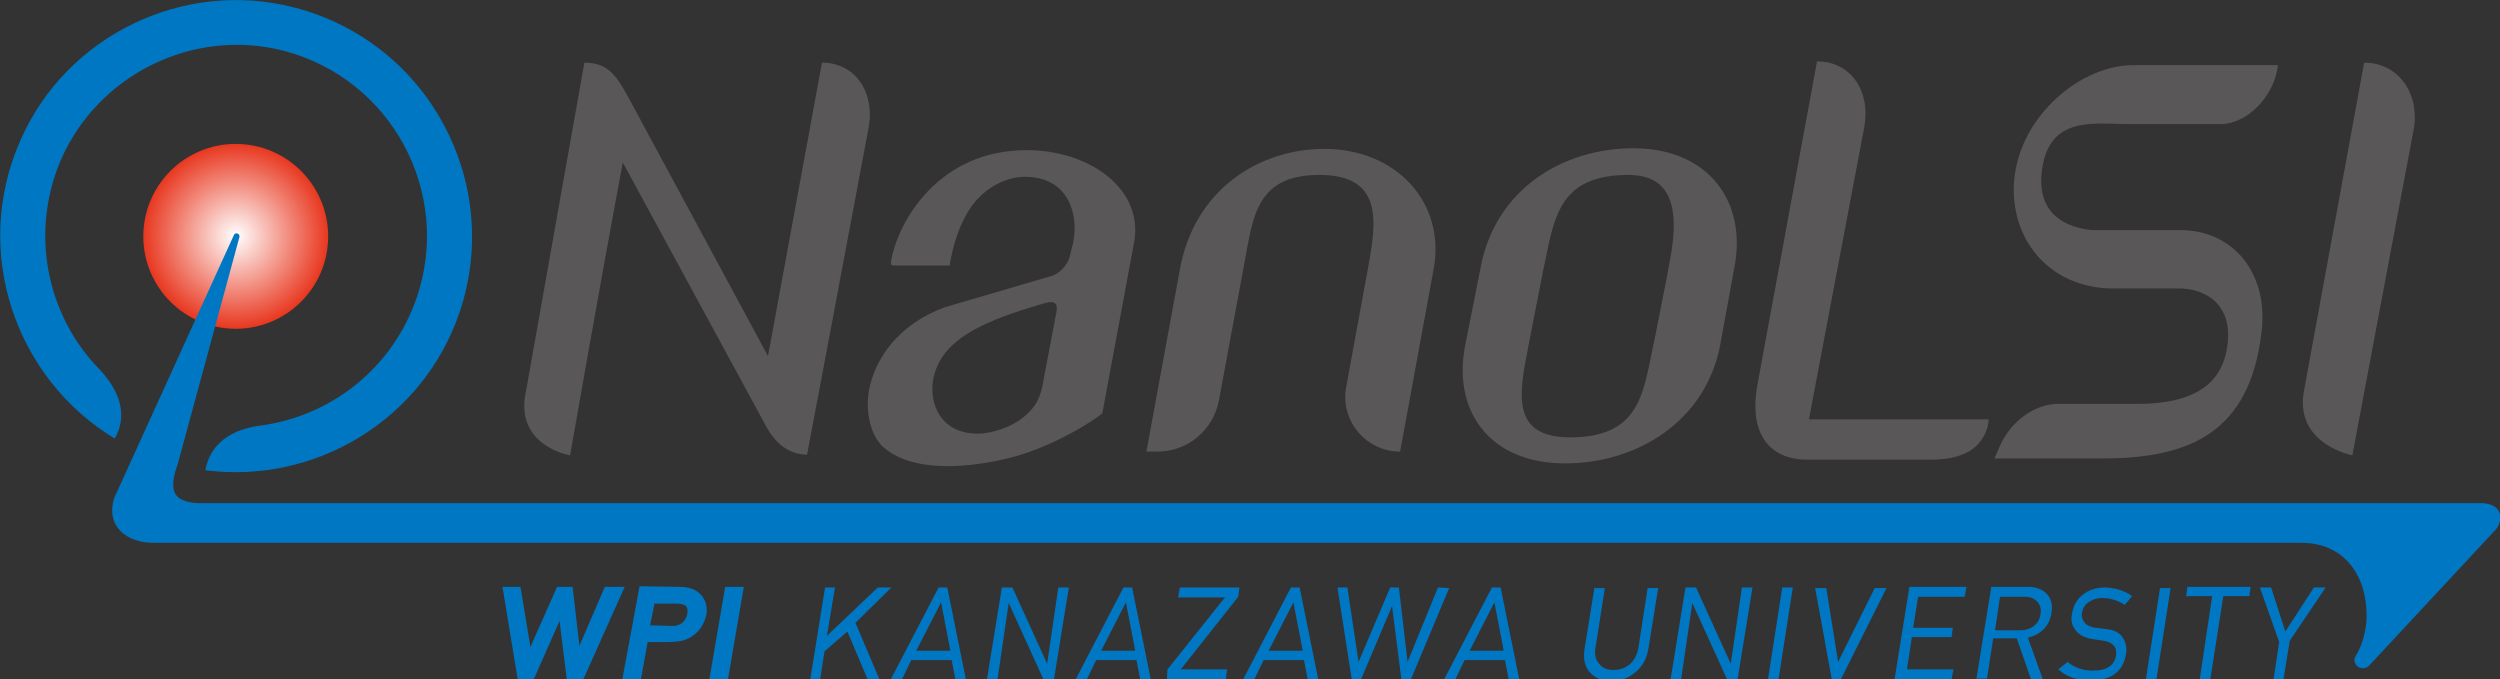 <?xml version="1.0" encoding="utf-8"?>
<!-- Generator: Adobe Illustrator 22.1.0, SVG Export Plug-In . SVG Version: 6.00 Build 0)  -->
<svg version="1.1" id="レイヤー_1" xmlns="http://www.w3.org/2000/svg" xmlns:xlink="http://www.w3.org/1999/xlink" x="0px"
	 y="0px" width="403px" height="109.5px" viewBox="0 0 403 109.5" style="enable-background:new 0 0 403 109.5;"
	 xml:space="preserve">
<rect x="0" y="0" width="403" height="109.5" fill="#333333" stroke="none"/>
<style type="text/css">
	.st0{fill:url(#SVGID_1_);}
	.st1{fill:#595757;}
	.st2{fill:#0077C2;}
</style>
<radialGradient id="SVGID_1_" cx="38.016" cy="38.07" r="14.861" gradientUnits="userSpaceOnUse">
	<stop  offset="0" style="stop-color:#FFFFFF"/>
	<stop  offset="1" style="stop-color:#E83820"/>
</radialGradient>
<circle class="st0" cx="38" cy="38.1" r="14.9"/>
<g>
	<path class="st1" d="M162,74c-4.3,1-14.9,2.8-20-2.3c-1.8-2.1-2.5-5.5-1.9-8.9c0.9-4.7,4.5-10.5,12.3-13.3l17.4-5.1
		c2.1-1,2.6-2.9,2.6-2.9l0.6-2.4c0.9-4.5-0.7-10.6-7.8-10.6c-3.2,0-7.4,2-9.7,6.6c-1.9,3.6-2.4,7.7-2.4,7.7s-7,0-8.7,0
		c-0.7,0-0.9,0.1-0.7-1c1.2-6.3,7.7-17.6,21.8-17.6c10.2,0,19.3,6.4,17.2,15.5l-5,26.9C177.7,66.8,170.3,72.1,162,74z M157.6,69.9
		c2.3,0,6-1.1,8.2-3.4c1.6-1.5,2.1-3.2,2.5-5.7l2-10.5c0.2-1.3-0.2-1.6-0.9-1.6c-0.7,0-2.8,0.7-5,1.4c-7.2,2.4-12.9,5.2-14,11.2
		C149.8,65.2,151.7,69.9,157.6,69.9z"/>
	<path class="st1" d="M231.1,43.4c2-10.7-6-19.4-17.6-19.4h0c-10.7,0-21,6.7-23.3,19.4l-5.4,29.4h1.8c4.9,0,9-3.5,9.9-8.3l4.1-22.1
		c1.4-7.5,1.9-14.2,12.1-14.2c10.2,0,9.2,7.4,7.9,14.6L217,62.4c-1,5.4,3.2,10.4,8.7,10.4h0L231.1,43.4z"/>
	<path class="st1" d="M263.3,23.9c-11.4,0-22.2,6.6-24.6,19.1l-2.5,12.6c-2.1,10.5,3.8,19.1,16.1,19.1l0,0c11.4,0,22.6-6.6,25-19.1
		l2.3-12.6C281.6,32.6,275.5,23.9,263.3,23.9z M253.1,70.5c-9.6,0-8.2-7.1-6.8-14.3c1.4-7.2,2.6-13.4,2.8-14.2
		c1.5-7.4,2.6-13.8,13.4-13.8c8,0,8,7.1,6.6,14.3c0,0.2-2.3,11.9-2.8,14.2C264.8,64.1,263.8,70.5,253.1,70.5z"/>
	<path class="st1" d="M381.1,10.1L371.4,63c-1.6,8.6,7.8,10.4,7.8,10.4s6.4-34,9.9-52.6C390.1,15.2,386.7,10.1,381.1,10.1
		L381.1,10.1z"/>
	<g>
		<path class="st1" d="M132.5,10.1l-8.7,47.3l-22.5-41.7c-2-3.6-3.3-5.6-7.1-5.6l0,0L84.8,63c-2,8.9,7.1,10.4,7.1,10.4
			s4.9-28.1,8.5-47.2l22.6,41.6c1.5,3,3.5,5.4,7.1,5.5c0.1-0.4,6.4-34,9.9-52.6C141.1,15.2,138.1,10.1,132.5,10.1z"/>
	</g>
	<path class="st1" d="M351.7,37.1h-14.4c-4.1-0.4-8.8-2.4-8.2-9.1c0.9-9.1,7.7-8.1,13.4-8H358c4.3,0,8.7-4.6,9.2-9.5H344
		c-8.4-0.1-18.3,8-19.3,18.4c-0.9,9.6,5.7,17.5,15.7,17.6h11.3c5,0.3,8.5,3.6,7.2,10.1c-1.5,7.7-9.4,8.6-15.3,8.5h-11.8
		c-3.8,0-7.8,2.8-9.6,7.2l-0.7,1.6l17.5,0c14,0,23.5-4.2,25.5-19.9C365.9,44.2,360.1,37.2,351.7,37.1z"/>
	<path class="st1" d="M291.6,67.6c2.1-11,6.2-32.8,8.9-47c1.1-5.6-1.9-10.7-7.6-10.7h0L283.3,62c-1.3,6.9,1.1,12.1,8.1,12.1l19.7,0
		c4.3,0,8.1-1.1,9.3-5.3l0.2-1.2L291.6,67.6z"/>
</g>
<g>
	<g>
		<path class="st2" d="M74.1,50.3c7-20.8-5-43.5-26.7-49.1C29.6-3.4,10.7,5.7,3.3,22.6c-8,18.1-0.7,38.5,15.2,48.1l0,0
			c2.2-3.9,0.7-7.8-2.5-11.2C7.7,51,4.7,37.8,9.8,25.8c6-13.8,21.4-21.4,36-17.6c17.4,4.6,27.1,22.9,21.4,39.7
			c-3.9,11.5-13.9,19.2-25.2,20.7c-4.6,0.6-8.1,2.8-8.9,7.2v0C50.8,78.1,68.2,67.7,74.1,50.3z"/>
	</g>
	<g>
		<path class="st2" d="M399.8,81.1c-5.9,0-366.9,0-366.9,0c-1.7,0.1-4-0.2-4.7-1.6c-0.8-1.6,0.4-4.5,0.4-4.5l10-36.8
			c0.1-0.6-0.7-0.8-0.9-0.3L18.4,80.3c-1.4,4.6,2.1,7.2,6.3,7.2l346.3,0c6.6,0,10.5,4.9,10.5,11.8c0,2.2-0.7,4.8-1.8,6.5
			c0,0.1,0,0.1-0.1,0.2c-0.4,1.4,1.3,2.3,2.3,1.3L402,85.7C403.4,84.5,404,81.1,399.8,81.1z"/>
	</g>
	<g>
		<polygon class="st2" points="116.9,94.6 114.3,109.8 117.3,109.8 119.9,94.6 		"/>
		<polygon class="st2" points="97.5,94.6 93.4,104.1 92.3,94.6 89.8,94.6 85.5,104.3 83.9,94.6 81,94.6 83.5,109.8 85.9,109.8 
			90.2,100.1 91.4,109.8 93.9,109.8 100.7,94.6 		"/>
		<path class="st2" d="M113.1,96c-0.8-1-2.1-1.4-3.6-1.4l-6.4-0.1l-2.8,15.1l3,0l1.1-6.1l3.2,0c1.3,0,2.3-0.2,2.3-0.2
			c2.1-0.5,3.6-2.2,4-4.4C114,97.7,113.8,96.9,113.1,96z M110.8,98.9c-0.2,1.3-1.2,2.1-2.6,2l-3.4-0.1l0.7-3.5l3.5,0
			c0.6,0,1.2,0.1,1.6,0.4C110.8,98.1,110.9,98.3,110.8,98.9z"/>
		<g>
			<g>
				<path class="st2" d="M285,109.5h1.7l2.3-14.8h-1.7L285,109.5z"/>
			</g>
		</g>
		<g>
			<g>
				<path class="st2" d="M139.9,109.6h1.9l-3.9-9.2l0.1-0.1l5.7-5.6h-2.2l-8.2,7.8l1.3-7.8h-1.6l-2.4,14.9h1.6l0.7-4.6l0,0l3.7-3.2
					L139.9,109.6z"/>
			</g>
		</g>
		<g>
			<g>
				<path class="st2" d="M154,109.5h1.7l-3-14.8h-1.4l-7.7,14.8h1.8l1.5-3.1h6.5L154,109.5z M153.2,104.9h-5.5l4-7.8L153.2,104.9z"
					/>
			</g>
		</g>
		<g>
			<g>
				<path class="st2" d="M183.8,109.5h1.7l-3-14.8h-1.4l-7.7,14.8h1.8l1.5-3.1h6.5L183.8,109.5z M183,104.9h-5.5l4-7.8L183,104.9z"
					/>
			</g>
		</g>
		<g>
			<g>
				<path class="st2" d="M210.8,109.5h1.7l-3-14.8h-1.4l-7.7,14.8h1.8l1.5-3.1h6.5L210.8,109.5z M210,104.9h-5.5l4-7.8L210,104.9z"
					/>
			</g>
		</g>
		<g>
			<g>
				<path class="st2" d="M188.1,109.5h9.5l0.2-1.6h-7.5l0.2-0.2l9.1-11.5l0.2-1.5h-9.6l-0.3,1.6h7.6l-0.2,0.2l-9.1,11.4L188.1,109.5
					z"/>
			</g>
		</g>
		<g>
			<g>
				<path class="st2" d="M225.9,109.5l1.5,0.1l6.2-14.8l-1.8-0.1l-4.9,12l-1.4-12h-1.4l-5.1,12l-1.8-12h-1.6l2.3,14.8h1.5l5-11.8
					L225.9,109.5z"/>
			</g>
		</g>
		<g>
			<g>
				<path class="st2" d="M295.3,109.6h1.4l7.4-14.8h-1.9l-5.9,11.9l-1.9-11.9h-1.8L295.3,109.6z"/>
			</g>
		</g>
		<g>
			<g>
				<path class="st2" d="M327.4,109.5h1.9l-2.4-6.7l0.3-0.1c1.9-0.5,3.2-1.9,3.5-3.9c0.2-1.2,0-2.2-0.7-3c-0.7-0.8-1.8-1.2-3.1-1.2
					H321l-2.4,14.8h1.7l1-6.5h3.8L327.4,109.5z M325.7,101.6l-4.1,0l0.8-5.4l4.1,0c0.8,0,1.5,0.3,2,0.9c0.4,0.5,0.6,1.2,0.4,2
					C328.7,100.6,327.4,101.6,325.7,101.6z"/>
			</g>
		</g>
		<g>
			<g>
				<path class="st2" d="M366.5,109.5h1.6l1-6.2l5.8-8.6h-1.9l-4.6,7.1l-2.3-7.1h-1.8l3.1,8.8l0,0L366.5,109.5z"/>
			</g>
		</g>
		<g>
			<g>
				<path class="st2" d="M331.8,107.9c1.3,1.2,3.1,1.8,5.1,1.8c3.4,0,5.3-1.4,5.8-4.2c0.2-1,0-1.9-0.5-2.7c-0.5-0.8-1.4-1.3-2.8-1.4
					c-0.7-0.1-1.3-0.2-1.7-0.2c-0.8-0.2-1.4-0.4-1.7-0.9c-0.3-0.4-0.5-0.9-0.4-1.4c0.1-0.8,0.5-1.5,1.2-1.9c0.6-0.4,1.3-0.6,2.1-0.6
					c1.3,0,2.5,0.4,3.6,1.1l1.2-1.4c-1.2-0.9-2.6-1.3-4.3-1.4c-1.5,0-2.7,0.4-3.7,1.2c-1,0.8-1.5,1.8-1.7,3.1c-0.2,1,0,1.9,0.6,2.6
					c0.5,0.7,1.4,1.2,2.6,1.4c0.7,0.1,1.4,0.2,2,0.3c1.5,0.3,2.1,1.1,1.9,2.4c-0.3,1.6-1.5,2.4-3.7,2.4c-1.7,0-3-0.5-4.1-1.4
					L331.8,107.9z"/>
			</g>
		</g>
		<g>
			<g>
				<path class="st2" d="M345.9,109.6h1.7l2.3-14.8h-1.7L345.9,109.6z"/>
			</g>
		</g>
		<g>
			<g>
				<path class="st2" d="M354.6,109.5h1.7l2.1-13.4h4.2l0.2-1.5h-10.2l-0.2,1.5h4.2L354.6,109.5z"/>
			</g>
		</g>
		<g>
			<g>
				<path class="st2" d="M257,94.9l-1.6,9.9c-0.2,1.5,0.1,2.7,0.9,3.6c0.8,0.9,2,1.4,3.4,1.4c1.5,0,2.8-0.5,3.9-1.4
					c1.1-0.9,1.8-2.1,2.1-3.7l1.6-9.9h-1.7l-1.5,9.7c-0.2,1.1-0.7,2-1.4,2.6c-0.7,0.6-1.6,0.9-2.6,0.9c-1,0-1.8-0.3-2.3-1
					c-0.6-0.6-0.8-1.5-0.6-2.6l1.5-9.6H257z"/>
			</g>
		</g>
		<g>
			<g>
				<path class="st2" d="M278.4,109.5h1.7l2.4-14.8h-1.7l-1.8,12.3l-5.6-12.3h-1.7l-2.4,14.8h1.7l1.8-12.3L278.4,109.5z"/>
			</g>
		</g>
		<g>
			<g>
				<path class="st2" d="M168.2,109.5h1.7l2.4-14.8h-1.7l-1.8,12.3l-5.6-12.3h-1.7l-2.4,14.8h1.7l1.8-12.3L168.2,109.5z"/>
			</g>
		</g>
		<g>
			<g>
				<path class="st2" d="M305.4,109.5h9.2l0.3-1.6h-7.5l0.8-5.2h6.4l0.2-1.5h-6.4l0.8-5h7.5l0.3-1.6h-9.2L305.4,109.5z"/>
			</g>
		</g>
		<g>
			<g>
				<path class="st2" d="M243.2,109.5h1.7l-3-14.8h-1.4l-7.7,14.8h1.8l1.5-3.1h6.5L243.2,109.5z M242.4,104.9h-5.5l4-7.8
					L242.4,104.9z"/>
			</g>
		</g>
	</g>
</g>
<g>
</g>
<g>
</g>
<g>
</g>
<g>
</g>
<g>
</g>
<g>
</g>
</svg>

